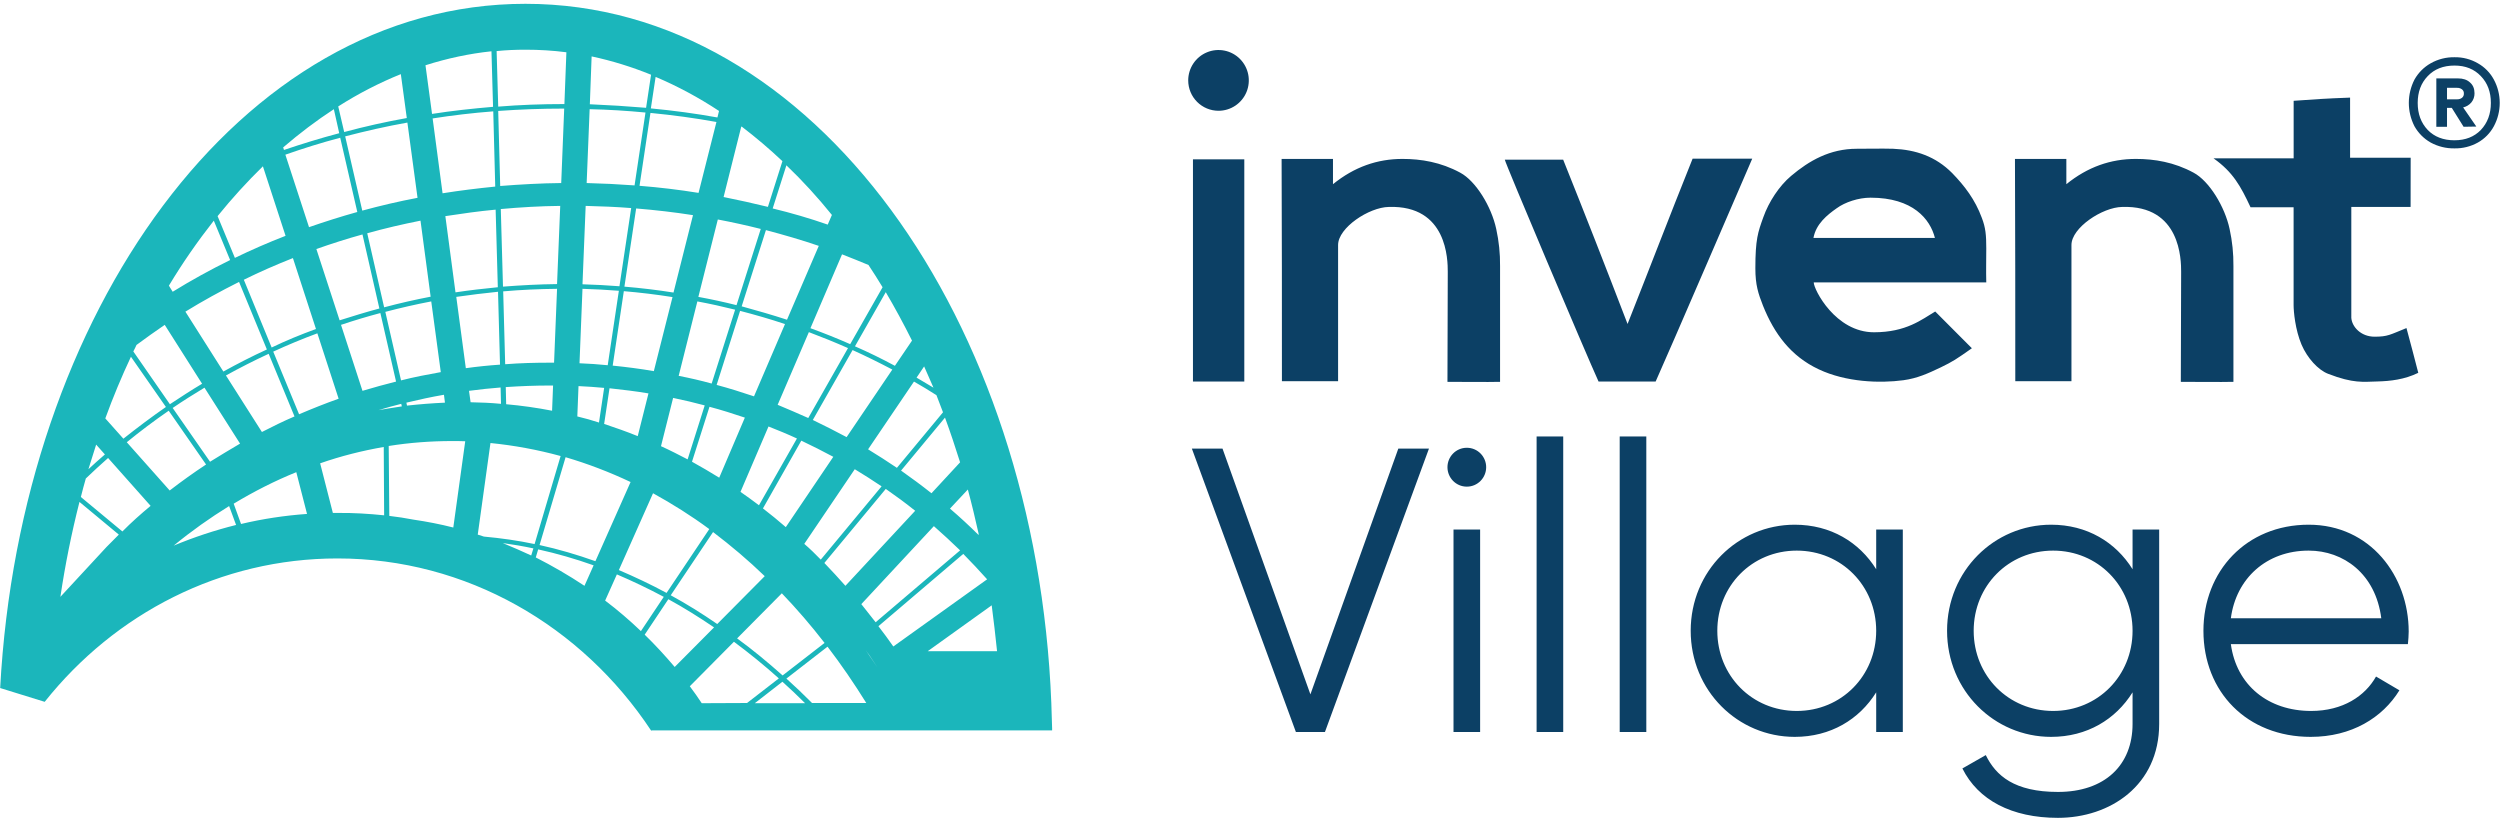 <svg width="322" height="106" viewBox="0 0 322 106" fill="none" xmlns="http://www.w3.org/2000/svg">
<g clip-path="url(#clip0_9235_94009)">
<path d="M166.911 94.283L153.511 57.777H157.458L168.781 89.433L180.104 57.777H184.051L170.651 94.283H166.911ZM188.926 62.68C187.524 62.68 186.433 61.532 186.433 60.176C186.433 58.82 187.524 57.673 188.926 57.673C190.329 57.673 191.419 58.82 191.419 60.176C191.419 61.532 190.329 62.68 188.926 62.68ZM187.212 94.283V68.208H190.64V94.283H187.212ZM197.915 94.283V56.213H201.343V94.283H197.915ZM208.617 94.283V56.213H212.045V94.283H208.617ZM241.654 68.208H245.082V94.283H241.654V89.172C239.472 92.666 235.785 94.909 231.162 94.909C223.839 94.909 217.762 88.964 217.762 81.245C217.762 73.527 223.839 67.582 231.162 67.582C235.785 67.582 239.472 69.824 241.654 73.318V68.208ZM231.422 91.571C237.187 91.571 241.654 87.034 241.654 81.245C241.654 75.457 237.187 70.919 231.422 70.919C225.657 70.919 221.19 75.457 221.19 81.245C221.19 87.034 225.657 91.571 231.422 91.571ZM274.674 68.208H278.102V93.24C278.102 101.167 271.766 105.339 265.065 105.339C259.092 105.339 254.781 103.044 252.756 98.977L255.768 97.256C257.067 99.915 259.456 102.001 265.065 102.001C271.09 102.001 274.674 98.559 274.674 93.24V89.172C272.493 92.666 268.805 94.909 264.182 94.909C256.859 94.909 250.782 88.964 250.782 81.245C250.782 73.527 256.859 67.582 264.182 67.582C268.805 67.582 272.493 69.824 274.674 73.318V68.208ZM264.442 91.571C270.207 91.571 274.674 87.034 274.674 81.245C274.674 75.457 270.207 70.919 264.442 70.919C258.677 70.919 254.21 75.457 254.21 81.245C254.21 87.034 258.677 91.571 264.442 91.571ZM297.359 67.582C305.305 67.582 310.24 74.205 310.24 81.35C310.24 81.871 310.188 82.445 310.136 82.966H287.334C288.061 88.286 292.165 91.571 297.67 91.571C301.773 91.571 304.63 89.641 306.033 87.138L309.045 88.911C306.864 92.458 302.864 94.909 297.618 94.909C289.412 94.909 283.802 89.12 283.802 81.245C283.802 73.579 289.308 67.582 297.359 67.582ZM297.359 70.919C291.905 70.919 288.009 74.518 287.334 79.629H306.708C305.981 73.892 301.825 70.919 297.359 70.919Z" fill="#0C4065"/>
<path d="M43.462 71.927C28.41 71.927 14.817 79.005 5.755 90.395L0.021 88.619C2.607 40.446 30.816 0.491 67.677 0.491C104.897 0.491 133.465 41.283 135.41 90.547L135.513 93.82V94.073H83.932L83.881 94.124C74.947 80.603 60.075 71.927 43.462 71.927ZM96.219 90.547L100.315 87.376C98.421 85.677 96.475 84.104 94.53 82.658L88.847 88.391C89.385 89.101 89.897 89.837 90.383 90.573L96.219 90.547ZM100.776 87.808L97.218 90.573H103.694C102.721 89.609 101.774 88.695 100.776 87.808ZM106.587 83.292L101.288 87.402C102.414 88.416 103.515 89.456 104.59 90.547H111.578C110.017 88.036 108.353 85.6 106.587 83.292ZM100.801 86.996L106.203 82.81C104.462 80.552 102.619 78.421 100.699 76.417L94.939 82.227C96.936 83.673 98.882 85.296 100.801 86.996ZM113.012 85.956L111.988 84.408C111.553 83.825 111.322 83.495 111.246 83.368C111.399 83.571 112.09 84.586 113.012 85.956ZM86.902 85.905L91.97 80.806C90.025 79.487 88.079 78.269 86.083 77.178L83.036 81.745C84.393 83.064 85.673 84.459 86.902 85.905ZM127.731 77.965L119.488 83.876H128.421C128.217 81.897 127.987 79.918 127.731 77.965ZM115.06 83.267L127.142 74.616C126.144 73.5 125.12 72.409 124.07 71.344L113.14 80.654C113.805 81.516 114.445 82.379 115.06 83.267ZM82.55 81.288L85.494 76.874C83.497 75.808 81.475 74.845 79.453 73.982L77.942 77.356C79.555 78.574 81.091 79.893 82.55 81.288ZM92.38 80.375L98.498 74.21C96.373 72.156 94.146 70.278 91.842 68.528L86.39 76.671C88.438 77.787 90.434 79.03 92.38 80.375ZM112.781 80.146L123.66 70.887C122.56 69.822 121.434 68.782 120.282 67.767L110.938 77.813C111.553 78.599 112.167 79.36 112.781 80.146ZM7.778 76.874L13.716 70.456C14.229 69.923 14.766 69.39 15.304 68.858L10.235 64.647C9.211 68.68 8.392 72.739 7.778 76.874ZM85.852 76.367L91.356 68.147C89.026 66.422 86.594 64.9 84.111 63.53L79.709 73.424C81.782 74.312 83.83 75.276 85.852 76.367ZM75.28 75.453L76.458 72.815C74.103 71.978 71.722 71.293 69.316 70.76L69.009 71.8C71.159 72.891 73.258 74.109 75.28 75.453ZM108.89 75.453L117.875 65.788C116.646 64.799 115.367 63.86 114.087 62.972L106.177 72.511C107.099 73.475 107.995 74.439 108.89 75.453ZM76.688 72.282L81.219 62.084C78.48 60.791 75.69 59.725 72.848 58.888L69.495 70.202C71.927 70.735 74.333 71.445 76.688 72.282ZM105.716 72.079L113.549 62.642C112.423 61.882 111.271 61.146 110.094 60.435L103.592 70.05C104.334 70.684 105.025 71.369 105.716 72.079ZM68.42 71.547L68.701 70.633C67.396 70.354 66.065 70.126 64.759 69.949C65.988 70.456 67.217 70.989 68.42 71.547ZM30.407 67.615L29.511 65.18C27.053 66.701 24.647 68.401 22.369 70.278C24.98 69.188 27.668 68.3 30.407 67.615ZM68.855 70.075L72.208 58.736C69.239 57.924 66.218 57.366 63.172 57.062L61.534 68.858C61.79 68.934 62.072 69.035 62.328 69.112C64.529 69.314 66.705 69.619 68.855 70.075ZM126.016 68.883L126.067 68.832C125.631 66.879 125.171 64.951 124.659 63.049L122.356 65.509C123.635 66.6 124.838 67.716 126.016 68.883ZM19.399 65.154L13.921 58.99C12.949 59.852 12.001 60.715 11.054 61.628C10.824 62.414 10.619 63.201 10.414 64.013L15.764 68.452C16.916 67.285 18.145 66.194 19.399 65.154ZM58.385 67.945L59.921 56.833C59.358 56.808 58.795 56.808 58.232 56.808C55.493 56.808 52.779 57.011 50.066 57.442L50.143 66.448C51.192 66.575 52.242 66.727 53.266 66.93C54.981 67.183 56.696 67.513 58.385 67.945ZM101.211 67.894L107.329 58.837C105.972 58.102 104.59 57.417 103.208 56.757L98.267 65.484C99.266 66.245 100.238 67.057 101.211 67.894ZM39.545 66.194L38.163 60.816C35.398 61.932 32.71 63.302 30.099 64.875L31.046 67.488C33.837 66.828 36.678 66.397 39.545 66.194ZM49.477 66.372L49.426 57.569C46.661 58.051 43.922 58.736 41.235 59.675L42.873 66.067C43.078 66.067 43.257 66.067 43.462 66.067C45.484 66.042 47.506 66.169 49.477 66.372ZM97.755 65.078L102.645 56.478C101.441 55.92 100.213 55.413 98.984 54.931L95.375 63.353C96.168 63.911 96.962 64.469 97.755 65.078ZM119.974 63.53L123.66 59.548C123.046 57.594 122.406 55.666 121.716 53.789L116.057 60.613C117.389 61.552 118.695 62.516 119.974 63.53ZM26.541 59.827L21.729 52.901C19.886 54.17 18.068 55.54 16.328 56.96L21.857 63.175C23.367 62.008 24.928 60.892 26.541 59.827ZM92.636 61.526L95.938 53.789C94.428 53.282 92.917 52.8 91.381 52.394L89.129 59.472C90.332 60.131 91.484 60.816 92.636 61.526ZM13.512 58.533L12.385 57.265C12.053 58.305 11.72 59.37 11.387 60.435C12.104 59.776 12.795 59.142 13.512 58.533ZM115.521 60.258L121.459 53.104C121.178 52.368 120.896 51.633 120.614 50.897C119.667 50.288 118.695 49.705 117.721 49.147L111.809 57.873C113.063 58.635 114.317 59.446 115.521 60.258ZM30.919 57.138L26.337 49.933C24.954 50.77 23.572 51.633 22.241 52.546L27.053 59.472C28.333 58.685 29.613 57.899 30.919 57.138ZM88.566 59.167L90.767 52.216C89.436 51.861 88.079 51.531 86.697 51.252L85.135 57.468C86.313 58 87.439 58.584 88.566 59.167ZM21.37 52.419L16.865 45.951C15.662 48.513 14.561 51.151 13.563 53.891L15.892 56.504C17.684 55.083 19.502 53.713 21.37 52.419ZM109.044 56.301L114.932 47.599C113.242 46.712 111.553 45.874 109.812 45.088L104.692 54.093C106.177 54.804 107.611 55.54 109.044 56.301ZM82.14 56.174L83.523 50.669C81.859 50.39 80.169 50.187 78.505 50.009L77.814 54.601C79.248 55.083 80.707 55.59 82.14 56.174ZM37.932 53.637L34.605 45.57C32.736 46.433 30.893 47.371 29.101 48.36L33.734 55.641C35.117 54.931 36.499 54.246 37.932 53.637ZM77.149 54.423L77.814 49.959C76.714 49.857 75.613 49.781 74.512 49.73L74.359 53.637C75.306 53.865 76.227 54.119 77.149 54.423ZM104.104 53.84L109.223 44.834C107.559 44.099 105.87 43.414 104.181 42.779L100.162 52.14C101.493 52.698 102.798 53.256 104.104 53.84ZM43.615 51.354L40.876 42.932C38.956 43.642 37.062 44.428 35.193 45.291L38.521 53.358C40.185 52.648 41.9 51.963 43.615 51.354ZM71.108 52.901L71.236 49.654H70.903C68.957 49.654 67.037 49.73 65.143 49.857L65.194 52.064C67.191 52.242 69.162 52.521 71.108 52.901ZM51.755 52.343L51.679 52.014C50.706 52.267 49.708 52.521 48.76 52.825C49.759 52.648 50.757 52.495 51.755 52.343ZM57.31 51.861L57.182 50.846C55.544 51.126 53.931 51.481 52.344 51.861L52.421 52.242C54.034 52.064 55.646 51.937 57.31 51.861ZM26.029 49.426L21.217 41.841C19.988 42.678 18.785 43.541 17.582 44.428C17.454 44.707 17.326 44.986 17.172 45.266L21.882 52.064C23.265 51.151 24.621 50.263 26.029 49.426ZM64.529 52.014L64.478 49.908C63.121 50.009 61.764 50.161 60.408 50.339L60.612 51.81C61.918 51.836 63.223 51.886 64.529 52.014ZM97.115 51.049L101.109 41.739C99.214 41.105 97.269 40.547 95.323 40.04L92.303 49.578C93.916 50.009 95.528 50.517 97.115 51.049ZM51.013 49.147L48.991 40.319C47.276 40.775 45.586 41.283 43.922 41.841L46.687 50.339C48.146 49.908 49.58 49.502 51.013 49.147ZM119.028 47.194L118.055 48.639C118.771 49.071 119.514 49.502 120.231 49.933C119.821 49.02 119.437 48.107 119.028 47.194ZM91.663 49.401L94.684 39.888C93.071 39.482 91.458 39.127 89.82 38.822L87.414 48.411C88.873 48.69 90.281 49.02 91.663 49.401ZM56.773 47.929L55.544 38.822C53.547 39.203 51.576 39.659 49.631 40.167L51.653 48.995C53.343 48.563 55.057 48.234 56.773 47.929ZM34.374 45.012L30.79 36.311C28.41 37.503 26.106 38.771 23.879 40.141L28.768 47.853C30.611 46.839 32.48 45.874 34.374 45.012ZM84.214 47.802L86.62 38.264C84.547 37.934 82.448 37.681 80.349 37.503L78.915 47.092C80.681 47.27 82.473 47.498 84.214 47.802ZM64.401 46.965L64.145 37.579C62.353 37.757 60.561 37.985 58.769 38.239L59.998 47.422C61.457 47.219 62.916 47.067 64.401 46.965ZM115.264 47.117L117.466 43.87C116.391 41.714 115.264 39.634 114.087 37.63L110.119 44.606C111.86 45.367 113.575 46.204 115.264 47.117ZM78.275 47.041L79.709 37.452C78.147 37.325 76.586 37.249 75.024 37.199L74.64 46.788C75.843 46.839 77.046 46.914 78.275 47.041ZM70.903 46.712H71.364L71.748 37.199C69.418 37.224 67.114 37.325 64.811 37.528L65.067 46.914C66.986 46.762 68.932 46.712 70.903 46.712ZM40.697 42.374L37.728 33.241C35.552 34.104 33.453 35.017 31.405 36.032L34.989 44.758C36.832 43.87 38.751 43.084 40.697 42.374ZM109.505 44.327L113.677 36.996C113.089 36.006 112.474 35.068 111.86 34.129C110.734 33.647 109.607 33.216 108.455 32.759L104.385 42.272C106.126 42.906 107.841 43.591 109.505 44.327ZM48.863 39.735L46.687 30.197C44.665 30.755 42.694 31.389 40.748 32.074L43.743 41.257C45.433 40.725 47.148 40.192 48.863 39.735ZM101.365 41.181L105.46 31.668C103.233 30.907 100.955 30.248 98.651 29.639L95.528 39.456C97.474 39.989 99.419 40.547 101.365 41.181ZM55.467 38.213L54.161 28.421C51.858 28.878 49.554 29.411 47.301 30.045L49.477 39.583C51.474 39.05 53.47 38.594 55.467 38.213ZM94.863 39.304L97.986 29.487C96.168 29.03 94.325 28.624 92.456 28.269L89.948 38.239C91.612 38.543 93.25 38.898 94.863 39.304ZM86.748 37.681L89.257 27.711C86.825 27.33 84.393 27.051 81.936 26.849L80.425 36.919C82.55 37.097 84.675 37.351 86.748 37.681ZM64.119 36.996L63.838 27.001C61.662 27.204 59.512 27.508 57.361 27.838L58.667 37.655C60.51 37.376 62.302 37.173 64.119 36.996ZM29.639 33.495L27.539 28.421C25.466 31.06 23.521 33.85 21.754 36.793L22.241 37.579C24.621 36.108 27.104 34.738 29.639 33.495ZM71.748 36.59L72.157 26.519C69.597 26.544 67.037 26.696 64.503 26.925L64.785 36.919C67.089 36.742 69.418 36.615 71.748 36.59ZM79.785 36.869L81.296 26.798C79.35 26.645 77.405 26.569 75.434 26.519L75.024 36.615C76.611 36.666 78.198 36.742 79.785 36.869ZM36.78 30.375L33.862 21.42C31.814 23.424 29.869 25.555 28.026 27.838L30.253 33.216C32.352 32.201 34.553 31.237 36.78 30.375ZM46.021 27.305L43.82 17.741C41.414 18.376 39.059 19.111 36.755 19.923L39.801 29.258C41.849 28.548 43.922 27.889 46.021 27.305ZM106.612 28.929L107.15 27.686C105.307 25.403 103.361 23.271 101.288 21.293L99.522 26.849C101.928 27.432 104.283 28.117 106.612 28.929ZM53.778 25.479L52.472 15.788C49.759 16.27 47.096 16.879 44.46 17.564L46.661 27.128C48.991 26.493 51.371 25.935 53.778 25.479ZM98.907 26.645L100.776 20.76C99.086 19.162 97.346 17.691 95.554 16.321C95.528 16.321 95.503 16.321 95.477 16.296L93.199 25.377C95.119 25.758 97.013 26.189 98.907 26.645ZM63.786 24.033L63.531 14.342C60.894 14.545 58.309 14.85 55.723 15.255L57.003 24.895C59.23 24.54 61.483 24.261 63.786 24.033ZM89.974 24.844L92.277 15.712C89.487 15.204 86.646 14.824 83.779 14.545L82.371 23.931C84.931 24.134 87.465 24.439 89.974 24.844ZM72.285 23.576L72.669 13.987C72.644 13.987 72.644 13.987 72.618 13.987C69.802 13.987 66.961 14.088 64.17 14.291L64.426 23.956C67.012 23.754 69.648 23.601 72.285 23.576ZM81.731 23.88L83.139 14.494C80.758 14.266 78.352 14.114 75.946 14.063L75.562 23.576C77.609 23.627 79.683 23.728 81.731 23.88ZM43.692 17.158L43.001 14.063C40.748 15.534 38.572 17.183 36.473 18.984L36.576 19.314C38.905 18.528 41.286 17.792 43.692 17.158ZM52.395 15.204L51.627 9.548C48.863 10.664 46.149 12.059 43.564 13.708L44.332 17.006C46.969 16.296 49.682 15.687 52.395 15.204ZM92.405 15.129L92.61 14.291C89.999 12.566 87.26 11.095 84.444 9.903L83.83 13.961C86.748 14.241 89.59 14.621 92.405 15.129ZM63.505 13.759L63.3 6.605C60.433 6.909 57.592 7.518 54.802 8.406L55.646 14.672C58.232 14.266 60.843 13.987 63.505 13.759ZM83.216 13.885L83.856 9.624C81.347 8.609 78.813 7.823 76.202 7.264L75.971 13.429C78.378 13.53 80.809 13.683 83.216 13.885ZM72.618 13.403C72.644 13.403 72.669 13.403 72.695 13.403L72.951 6.732C71.184 6.503 69.444 6.402 67.677 6.402C66.423 6.402 65.194 6.453 63.966 6.58L64.17 13.733C66.961 13.505 69.776 13.403 72.618 13.403Z" fill="#1BB6BB"/>
<path d="M156.943 14.267C157.715 14.268 158.469 14.038 159.112 13.608C159.753 13.178 160.254 12.567 160.55 11.852C160.845 11.137 160.922 10.35 160.772 9.591C160.621 8.832 160.25 8.135 159.704 7.587C159.158 7.04 158.462 6.667 157.705 6.517C156.948 6.366 156.163 6.443 155.451 6.74C154.737 7.036 154.128 7.538 153.699 8.181C153.271 8.825 153.042 9.582 153.042 10.356C153.042 11.393 153.453 12.388 154.185 13.121C154.916 13.855 155.908 14.267 156.943 14.267Z" fill="#0C4065"/>
<path d="M213.247 49.14H205.893C204.332 45.722 193.778 20.808 193.819 20.561H201.334C204.045 27.317 206.81 34.373 209.63 41.728C212.505 34.474 214.887 28.22 218.008 20.437H225.688C225.688 20.437 214.435 46.546 213.247 49.14ZM160.266 20.519H153.653V49.14H160.266V20.519ZM310.495 20.314H302.691V12.572C299.405 12.696 298.297 12.778 295.422 12.983V20.397H285.107C287.612 22.167 288.599 23.979 289.87 26.697H295.416V39.292C295.416 40.116 295.621 42.464 296.442 44.397C297.181 46.125 298.577 47.65 299.852 48.143C303.136 49.42 304.406 49.173 306.215 49.132C307.859 49.091 309.707 48.885 311.473 48.019C310.937 45.962 310.528 44.355 309.953 42.254C307.818 43.119 307.53 43.366 305.847 43.366C304.08 43.366 302.931 42.09 302.849 40.936V26.655H310.485L310.495 20.314ZM255.832 32.009C255.832 30.279 255.75 29.332 255.258 28.056C254.394 25.708 253.039 23.938 251.438 22.291C249.303 20.142 246.749 19.284 243.84 19.161C242.279 19.119 240.719 19.161 239.151 19.161C235.702 19.161 233.032 20.684 230.692 22.661C229.172 23.938 227.817 25.997 227.118 27.973C226.421 29.908 226.091 30.815 226.091 34.563C226.091 36.704 226.461 37.815 227.077 39.38C228.515 42.963 230.65 45.886 234.264 47.573C237.756 49.222 242.11 49.386 245.147 48.974C246.955 48.727 248.31 48.109 249.953 47.326C251.56 46.544 251.925 46.297 253.977 44.856L249.255 40.12C247.529 41.15 245.517 42.797 241.369 42.797C236.399 42.797 233.608 37.279 233.608 36.372H255.832C255.791 34.809 255.832 33.574 255.832 32.009ZM233.572 30.65C233.902 28.838 235.338 27.685 236.571 26.82C237.643 26.038 239.364 25.461 240.925 25.461C246.387 25.461 248.604 28.22 249.219 30.65H233.572ZM259.569 49.098H266.803V31.555C266.803 29.331 270.786 26.695 273.333 26.654C280.889 26.406 280.931 33.489 280.931 35.014C280.931 40.038 280.889 44.403 280.889 49.18C282.161 49.18 286.187 49.222 287.665 49.18V34.27C287.682 32.664 287.517 31.062 287.173 29.493C286.557 26.611 284.544 23.314 282.532 22.24C280.026 20.88 277.479 20.469 275.097 20.469C271.853 20.469 268.897 21.498 266.146 23.723V20.469H259.527C259.569 30.115 259.569 39.586 259.569 49.098ZM165.111 49.098H172.346V31.555C172.346 29.331 176.329 26.695 178.875 26.654C186.432 26.406 186.472 33.489 186.472 35.014C186.472 40.038 186.432 44.403 186.432 49.18C187.705 49.18 191.73 49.222 193.208 49.18V34.27C193.225 32.664 193.059 31.062 192.715 29.493C192.099 26.611 190.087 23.314 188.075 22.24C185.57 20.88 183.023 20.469 180.641 20.469C177.397 20.469 174.44 21.498 171.688 23.723V20.469H165.071C165.111 30.115 165.111 39.586 165.111 49.098Z" fill="#0C4065"/>
<path d="M316.141 19.111C315.069 19.131 314.01 18.871 313.068 18.358C312.199 17.865 311.48 17.143 310.988 16.271C310.509 15.34 310.257 14.306 310.257 13.257C310.257 12.207 310.509 11.174 310.988 10.242C311.48 9.369 312.199 8.647 313.068 8.154C314.004 7.623 315.065 7.352 316.141 7.371C317.199 7.352 318.241 7.623 319.155 8.154C320.02 8.643 320.731 9.366 321.204 10.242C321.704 11.168 321.966 12.204 321.966 13.257C321.966 14.309 321.704 15.345 321.204 16.271C320.731 17.146 320.02 17.869 319.155 18.358C318.235 18.871 317.195 19.131 316.141 19.111ZM316.141 18.067C317.546 18.067 318.677 17.623 319.536 16.735C320.394 15.827 320.823 14.667 320.824 13.256C320.826 11.845 320.395 10.695 319.536 9.806C318.679 8.898 317.546 8.444 316.141 8.444C314.697 8.444 313.545 8.898 312.688 9.806C311.83 10.696 311.4 11.845 311.4 13.256C311.398 14.666 311.827 15.826 312.688 16.735C313.547 17.624 314.698 18.069 316.141 18.069V18.067ZM313.799 16.329V10.097H316.58C317.243 10.097 317.761 10.27 318.132 10.618C318.521 10.947 318.716 11.411 318.717 12.009C318.727 12.442 318.582 12.864 318.308 13.198C318.034 13.519 317.663 13.743 317.252 13.836L318.952 16.3L317.312 16.329L315.791 13.894H315.175V16.329H313.799ZM315.175 12.792H316.463C316.681 12.803 316.898 12.742 317.077 12.618C317.169 12.553 317.242 12.466 317.288 12.364C317.336 12.263 317.355 12.15 317.346 12.039C317.353 11.932 317.333 11.824 317.285 11.727C317.238 11.631 317.166 11.548 317.077 11.488C316.896 11.365 316.681 11.303 316.463 11.313H315.175V12.792Z" fill="#0C4065"/>
</g>
<defs>
<clipPath id="clip0_9235_94009">
<rect width="322" height="105" fill="white" transform="translate(0 0.42)"/>
</clipPath>
</defs>
</svg>
